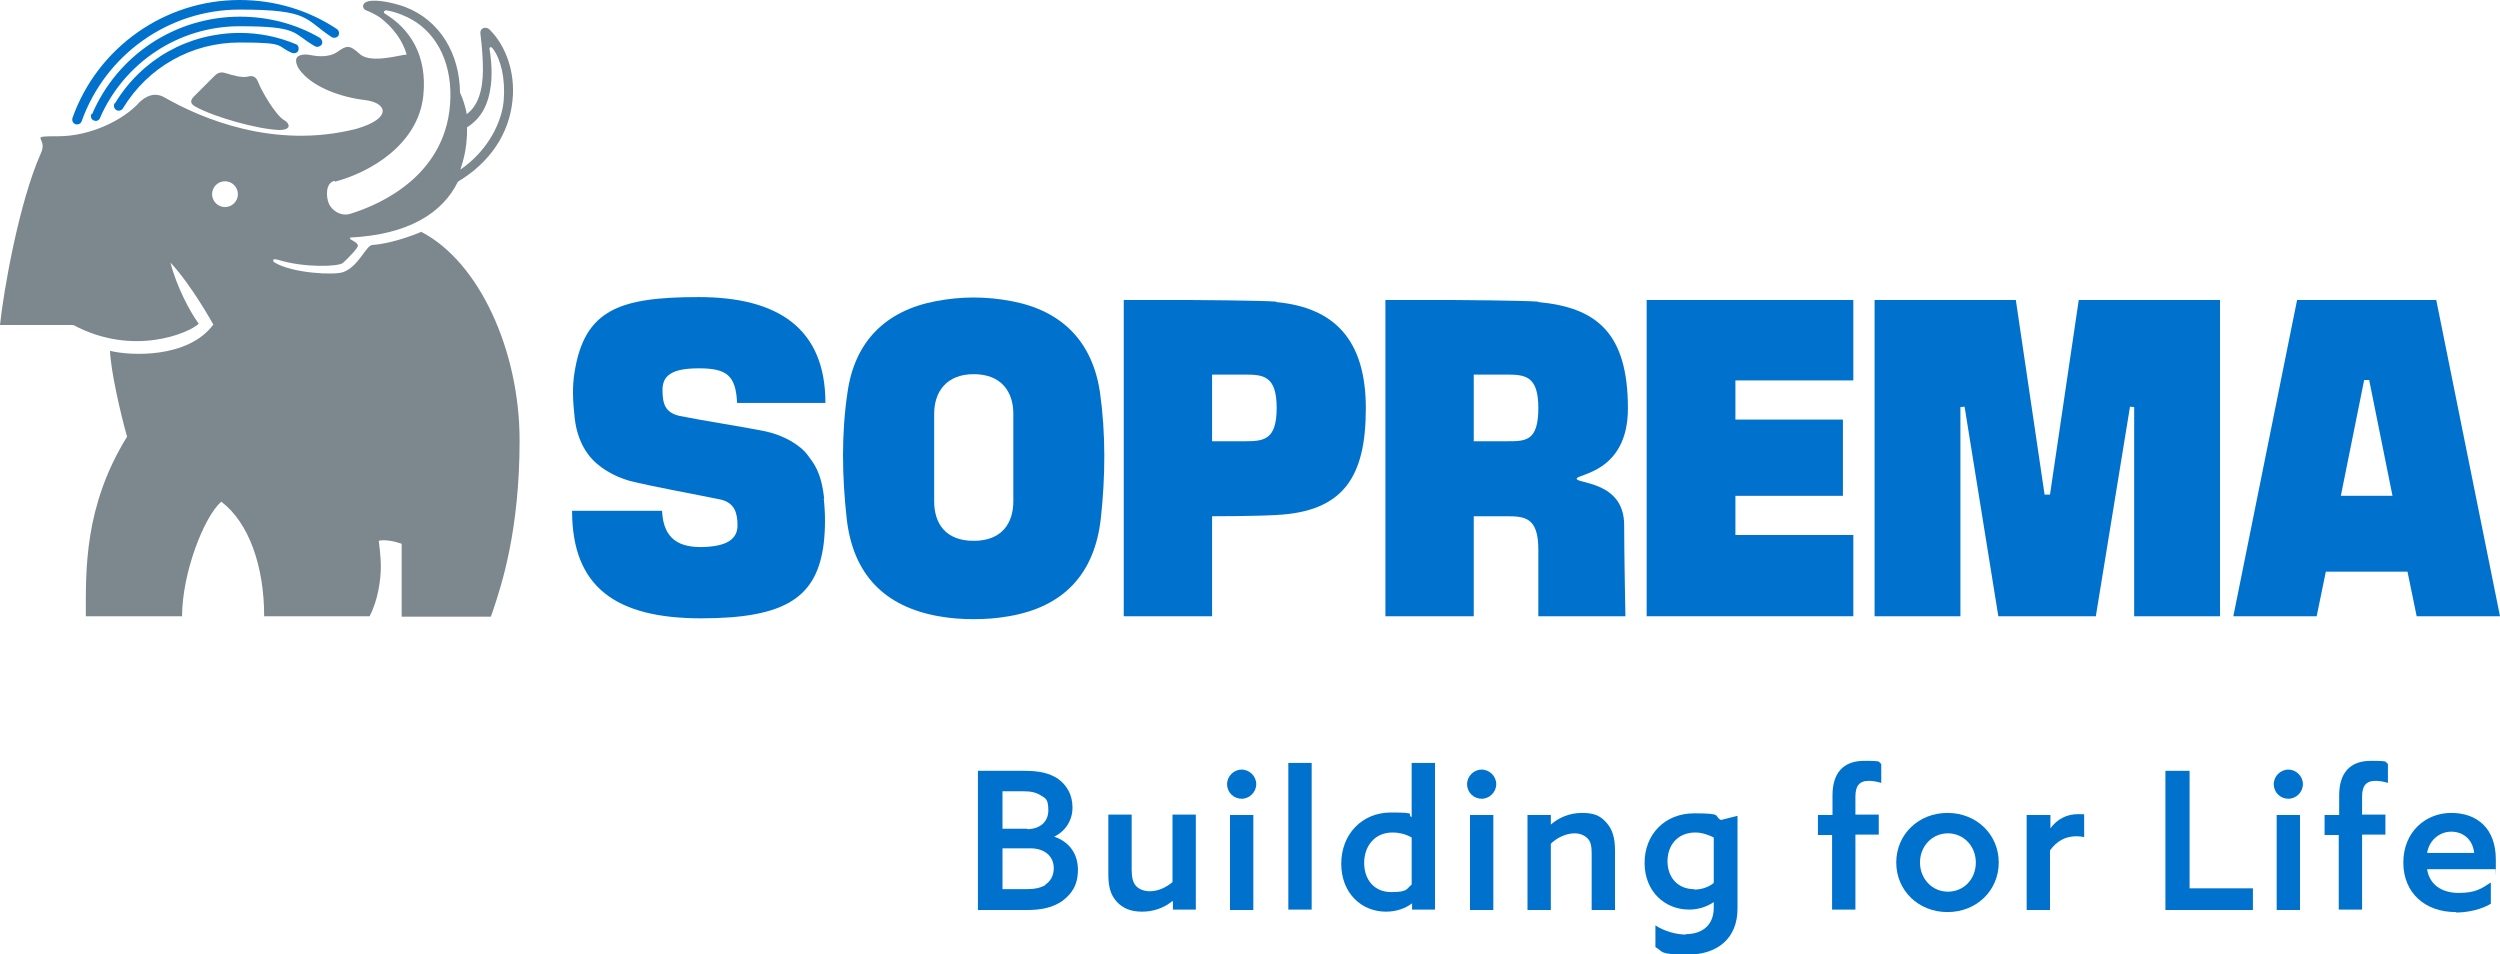 <svg xmlns="http://www.w3.org/2000/svg" id="Calque_1" viewBox="0 0 600 229"><defs><style>      .st0 {        fill: #7c878e;      }      .st1 {        fill: #0072ce;      }    </style></defs><g><g><path class="st1" d="M197.8,119.7c-.7-6.6-2.6-8.6-3.9-10.4-1.8-2.5-5.9-4.9-10.3-5.8-4.8-1-14.2-2.4-20.6-3.7-3.3-.8-4-2.8-4-6.2s2.1-5.2,8.7-5.2,8.9,1.6,9.2,8.3h21.2c0-17.9-11.4-25.4-30.4-25.4s-27.4,3-29.8,18c-.6,3.5-.4,7.1,0,10.8.4,3.9,1.7,6.9,3.3,9,2.3,3.1,6.3,5.3,9.9,6.3,5.1,1.3,15.6,3.2,21.9,4.5,3.3.8,4,3.2,4,6.2s-2.1,5.1-8.7,5.2c-4.8,0-9.1-1.5-9.4-8.7h-21.6c0,18.3,10.5,25.8,31,25.8s27.8-5.2,29.4-18c.4-3.6.4-7.1,0-10.8Z"></path><path class="st1" d="M264,94.2c-1.8-12.2-9.1-19.6-21.1-21.9-3.1-.6-6.1-.9-9.2-.9-3.1,0-6.1.3-9.2.9-12,2.3-19.4,9.7-21.1,21.9-1.5,10-1.3,20.2-.2,30.2,1.5,13.5,9.1,21.2,22.1,23.5,2.8.5,5.6.7,8.4.7,2.8,0,5.6-.2,8.4-.7,13-2.2,20.6-10,22.1-23.5,1.1-10,1.2-20.2-.2-30.2ZM243.2,120.3c0,5.2-2.7,9.5-9.5,9.5s-9.5-4.2-9.5-9.5,0,0,0,0v-21s0,0,0,0c0-5.2,2.9-9.5,9.5-9.5s9.5,4.2,9.5,9.5,0,0,0,0v21s0,0,0,0Z"></path><path class="st1" d="M306.4,72.4c-3.3-.3-20.7-.4-20.7-.4h-16v75.9h21.2v-24s10.5,0,15.4-.3c16.1-.8,21.5-9.1,21.5-25.6s-7.6-24.2-21.5-25.5ZM298.9,105.9h-8v-16s8,0,8,0c4.4,0,7.5.4,7.5,8s-3,8-7.5,8Z"></path><path class="st1" d="M369.2,72.4c-3.3-.3-20.7-.4-20.7-.4h-16v75.9h.1c1.1,0,10.4,0,21.1,0v-24s8,0,8,0c4.4,0,7.5.4,7.5,8v16h20.9c0-.1-.3-14.9-.3-21.9,0-10.5-11.4-9.9-11.4-11.1s12.3-1.4,12.3-16.9,0,0,0,0c0-18.2-7.6-24.2-21.5-25.5ZM369.2,97.9h0c0,8-3,8-7.5,8h-8v-8h0v-8s8,0,8,0c4.4,0,7.5.4,7.5,8h0Z"></path><polygon class="st1" points="416.5 119 442.3 119 442.3 100.7 416.5 100.7 416.5 91.3 444.8 91.3 444.8 72 395.2 72 395.2 147.9 444.8 147.9 444.8 128.4 416.5 128.4 416.5 119"></polygon><polygon class="st1" points="492 118.7 490.7 118.7 483.8 72 449.9 72 449.9 147.9 470.5 147.9 470.5 97.7 471.5 97.6 479.6 147.9 503 147.9 511.2 97.6 512.2 97.7 512.2 147.9 532.8 147.9 532.8 72 498.9 72 492 118.7"></polygon><path class="st1" d="M551.3,72l-15.3,75.9h20l2.2-10.7h19.6s2.2,10.7,2.2,10.7h20l-15.3-75.9h-33.4ZM568,119h0s-6.2,0-6.2,0l5.6-27.8h.6s.6,0,.6,0l5.6,27.8h-6.2Z"></path></g><g><path class="st0" d="M69.2,30.5c-.3.5-1.1.7-2.2.7-5.2-.2-15.3-3-20.1-5.6-.9-.6-.9-.7-1-1.1-.1-.6.4-1.1.8-1.5h0s4.2-4.2,4.7-4.7c.5-.5,1.3-1.3,2.9-.7,1.7.5,3.7,1.1,5.1.8,1.4-.4,2.1.1,2.6,1.4.7,1.9,4.2,8,6.3,9.1.9.6,1.1,1.2.9,1.7"></path><path class="st0" d="M101.2,55.6s-6.3,2.8-11.9,3.2c-1.5.2-3.2,5.1-6.9,6.5-2.2.8-12.2.3-16.5-2.3-.4-.3-.4-.4-.3-.6,0-.2.3-.3,1.3,0,6.2,1.9,14.4,1.6,15.4.7,1-.9,3.7-3.6,3.6-4.2-.1-.6-1.3-1.2-1.7-1.4-.3-.3-.3-.5,0-.5,13.7-.7,22-5.8,25.7-13.4,7.7-4.6,12.3-11.5,13.1-19.5.7-6.6-1.5-13.1-5.6-17.1-.4-.3-1-.5-1.5-.2-.4.2-.7.6-.6,1.3.4,3.2.6,6.1.6,8.6,0,5.2-1.3,8.8-3.9,10.7-.2-1.6-1-3.9-1.6-5.2-.1-9.3-4.8-17.3-13.1-20.5-2.7-1-6.8-1.9-8.9-1.4-1.7.4-1.5,1.8-.5,2.2,1.3.5,2.4,1.1,3.3,1.7,3.3,2.5,5.5,5.7,6.4,8.9-1.4,0-8.3,2.2-11.1,0-2.7-2.5-3.3-2.2-5.6-.6-2.1,1.4-5,1-6.5.7-1.5-.3-2.8,0-3.2.7-.4.7,0,2.2,1.3,3.6,3.1,3.5,9.2,5.8,15,6.5,5.3.6,6.9,4.3-1.9,6.9-19.9,5.1-37.5-2.6-46.1-7.5-2.4-1.4-4.5-.3-6,1.1-3.8,4.3-11.8,8.2-19.5,8.2s-2.3.2-4.2,4.1C4.5,48.7.8,70.2,0,78h17.6c14.4,7.7,27.8,1.9,30.1-.3-2-2.7-5.3-8.8-6.8-14.7,5.2,5.6,10.3,14.9,10.3,14.9-6.1,8.2-20,7.5-24.8,6.3.2,4.9,2.5,15,4.1,20.6-10.4,16.8-9.9,32.2-9.9,43.1h23.1c0-10.3,5.2-23.8,9.4-27.5,6.6,5,10.3,15.4,10.3,27.5h25.3c2-3.8,2.7-8.7,2.7-11.9,0-2.7-.5-6.2-.5-6.2,0,0,1.7-.6,5.5.7v17.5h21.4l.5-1.4c2.1-6.3,6.4-19.3,6.4-40.9s-9.7-42.8-23.5-50ZM112.2,30.5c3.2-2.1,5-5.2,5.6-10,.5-3.8-.2-8.3-.3-8.6-.1-.4.2-1,.8-.2,1.9,2.5,3,7.1,2.6,12.3-.4,5.2-3.7,12.1-10.4,16.7.2-.9,1.7-4.3,1.6-10.3ZM80.4,43.6c8.6-2.3,20-9,21.2-20.7,1-9.8-3.4-16.1-9.2-19.6-.6-.4-.1-.9.5-.8,1.7.3,3.3.9,4.8,1.6,6.6,3.1,10.6,10.2,10.4,19.3-.4,18.5-16.8,25.7-24,27.9-2.1.7-4.4-.6-5.2-2.5-.6-1.4-.9-4.9,1.4-5.4ZM54,49.7c-1.7,0-3.1-1.4-3.1-3.1s1.4-3.1,3.1-3.1,3.1,1.4,3.1,3.1-1.4,3.1-3.1,3.1Z"></path><path class="st1" d="M21.9,27.4c-.2.6,0,1.3.6,1.5.6.3,1.3,0,1.5-.6C29.8,15,42.9,6.3,57.5,6.3s12.6,1.7,18.1,4.8c.5.3,1.2.1,1.6-.4.3-.5.1-1.2-.4-1.6-5.8-3.4-12.5-5.1-19.2-5.1-15.5,0-29.4,9.2-35.5,23.4"></path><path class="st1" d="M17.4,28.3c-.2.6.1,1.3.7,1.5.6.2,1.3-.1,1.5-.7C25.3,13.1,40.5,2.3,57.5,2.3s15.5,2.3,22.1,6.6c.5.3,1.2.2,1.6-.3.3-.5.2-1.2-.3-1.6-6.9-4.6-15-7-23.4-7C39.5,0,23.4,11.4,17.4,28.3"></path><path class="st1" d="M27.5,24.8c-.3.5-.2,1.2.4,1.6.5.3,1.2.2,1.6-.4,6-9.9,16.5-15.8,28-15.8s8.6.8,12.6,2.5c.6.2,1.3,0,1.5-.6.2-.6,0-1.3-.6-1.5-4.3-1.8-8.8-2.7-13.4-2.7-12.4,0-23.6,6.3-30,16.9"></path></g></g><g><path class="st1" d="M234.7,185h11.2c3.4,0,5.9.5,8,1.9,2.1,1.5,3.5,3.8,3.5,6.9s-1.7,5.7-4.4,7h0c3.6,1.2,5.7,4.1,5.7,7.9s-1.5,5.8-3.7,7.5c-2.3,1.6-5,2.2-8.5,2.2h-11.8v-33.4ZM246.5,199c3,0,5.1-1.7,5.1-4.5s-.7-2.9-1.8-3.6c-1.1-.7-2.3-1-4.3-1h-4.9v9h6ZM250.9,212.3c1.2-.8,2-2.1,2-3.9,0-3.1-2.4-4.8-5.6-4.8h-6.7v9.8h5.6c2.2,0,3.5-.3,4.7-1Z"></path><path class="st1" d="M281.3,216.3h0c-1.9,1.6-4.5,2.5-7.2,2.5s-4.6-.8-6.1-2.4c-1.5-1.7-2-3.6-2-6.7v-14.2h5.6v13.2c0,1.9.3,3.1,1.1,4,.8.8,2,1.2,3.3,1.2,2,0,4-1,5.4-2.2v-16.2h5.6v22.8h-5.5v-2Z"></path><path class="st1" d="M294.5,188.2c0-1.9,1.6-3.5,3.5-3.5s3.5,1.6,3.5,3.5-1.6,3.5-3.5,3.5-3.5-1.5-3.5-3.5ZM295.2,195.6h5.6v22.8h-5.6v-22.8Z"></path><path class="st1" d="M309.2,183.1h5.6v35.2h-5.6v-35.2Z"></path><path class="st1" d="M338.9,216.8h0c-1.6,1.2-3.7,2-6.3,2-5.8,0-10.7-4.4-10.7-11.5s5-12.3,11.9-12.3,3.6.5,5,1.1h0v-13h5.6v35.2h-5.5v-1.5ZM338.8,212.3v-11.3c-1.2-.7-2.8-1.2-4.6-1.2-4.3,0-6.8,3.3-6.8,7.3s2.4,7,6.5,7,3.6-.8,4.9-1.8Z"></path><path class="st1" d="M352.1,188.2c0-1.9,1.6-3.5,3.5-3.5s3.5,1.6,3.5,3.5-1.6,3.5-3.5,3.5-3.5-1.5-3.5-3.5ZM352.8,195.6h5.6v22.8h-5.6v-22.8Z"></path><path class="st1" d="M366.7,195.6h5.5v2.3h0c1.8-1.6,4.4-2.8,7.5-2.8s4.5.8,5.9,2.4c1.4,1.6,2,3.6,2,6.6v14.3h-5.6v-13.6c0-1.6-.2-2.8-1-3.6-.8-.8-1.9-1.2-3.1-1.2-2.1,0-4.3,1.1-5.7,2.5v15.9h-5.6v-22.8Z"></path><path class="st1" d="M404.5,224.2c4.3,0,6.8-2.4,6.8-6.3v-1.4h0c-1.6,1.1-3.7,1.8-5.9,1.8-5.9,0-10.7-4.4-10.7-11.2s4.8-11.9,11.9-11.9,4.6.6,6.4,1.6l4-1v22.3c0,7-4.7,11-11.9,11s-5.8-.7-7.8-1.8v-5.2c2,1.3,4.8,2.2,7.4,2.2ZM406.6,213.5c1.8,0,3.5-.6,4.7-1.6v-10.9c-1.2-.6-2.8-1.2-4.4-1.2-4.3,0-6.7,3.1-6.7,6.9s2.4,6.7,6.4,6.7Z"></path><path class="st1" d="M439.8,200.4h-3.5v-4.8h3.5v-4.7c0-5.4,2.6-8.3,7.6-8.3s3.1.3,4.1.7v4.6c-.9-.3-2-.5-3-.5-2.4,0-3.2,1.4-3.2,3.8v4.3h5.6v4.8h-5.6v18h-5.6v-18Z"></path><path class="st1" d="M455.1,207c0-6.7,5.3-11.9,12.3-11.9s12.3,5.2,12.3,11.9-5.3,11.9-12.3,11.9-12.3-5.2-12.3-11.9ZM474.2,207c0-3.9-2.9-7-6.7-7s-6.7,3.1-6.7,7,2.9,7,6.7,7,6.7-3,6.7-7Z"></path><path class="st1" d="M486.6,195.6h5.5v3.2h0c1.6-2.2,3.9-3.4,6.6-3.4s1,0,1.5.2v5.3c-.6-.1-1.2-.2-1.8-.2-2.8,0-4.8,1.2-6.4,3.4v14.3h-5.6v-22.8Z"></path><path class="st1" d="M519.6,185h5.9v28.2h15.2v5.2h-21v-33.4Z"></path><path class="st1" d="M545.7,188.2c0-1.9,1.6-3.5,3.5-3.5s3.5,1.6,3.5,3.5-1.6,3.5-3.5,3.5-3.5-1.5-3.5-3.5ZM546.4,195.6h5.6v22.8h-5.6v-22.8Z"></path><path class="st1" d="M561.4,200.4h-3.5v-4.8h3.5v-4.7c0-5.4,2.6-8.3,7.6-8.3s3.1.3,4.1.7v4.6c-.9-.3-2-.5-3-.5-2.4,0-3.2,1.4-3.2,3.8v4.3h5.6v4.8h-5.6v18h-5.6v-18Z"></path><path class="st1" d="M589.4,218.9c-7.4,0-12.6-4.6-12.6-11.9s5.3-11.9,11.5-11.9,10.7,3.7,10.7,11.2,0,1.7-.1,2.3h-16.4c.6,3.8,3.6,5.7,7.6,5.7s5.4-1,7.7-2.5v5.1c-2.1,1.3-5.4,2.1-8.3,2.1ZM593.8,204.7c-.4-3.6-3-5.1-5.5-5.1s-5.2,1.7-5.8,5.1h11.3Z"></path></g></svg>